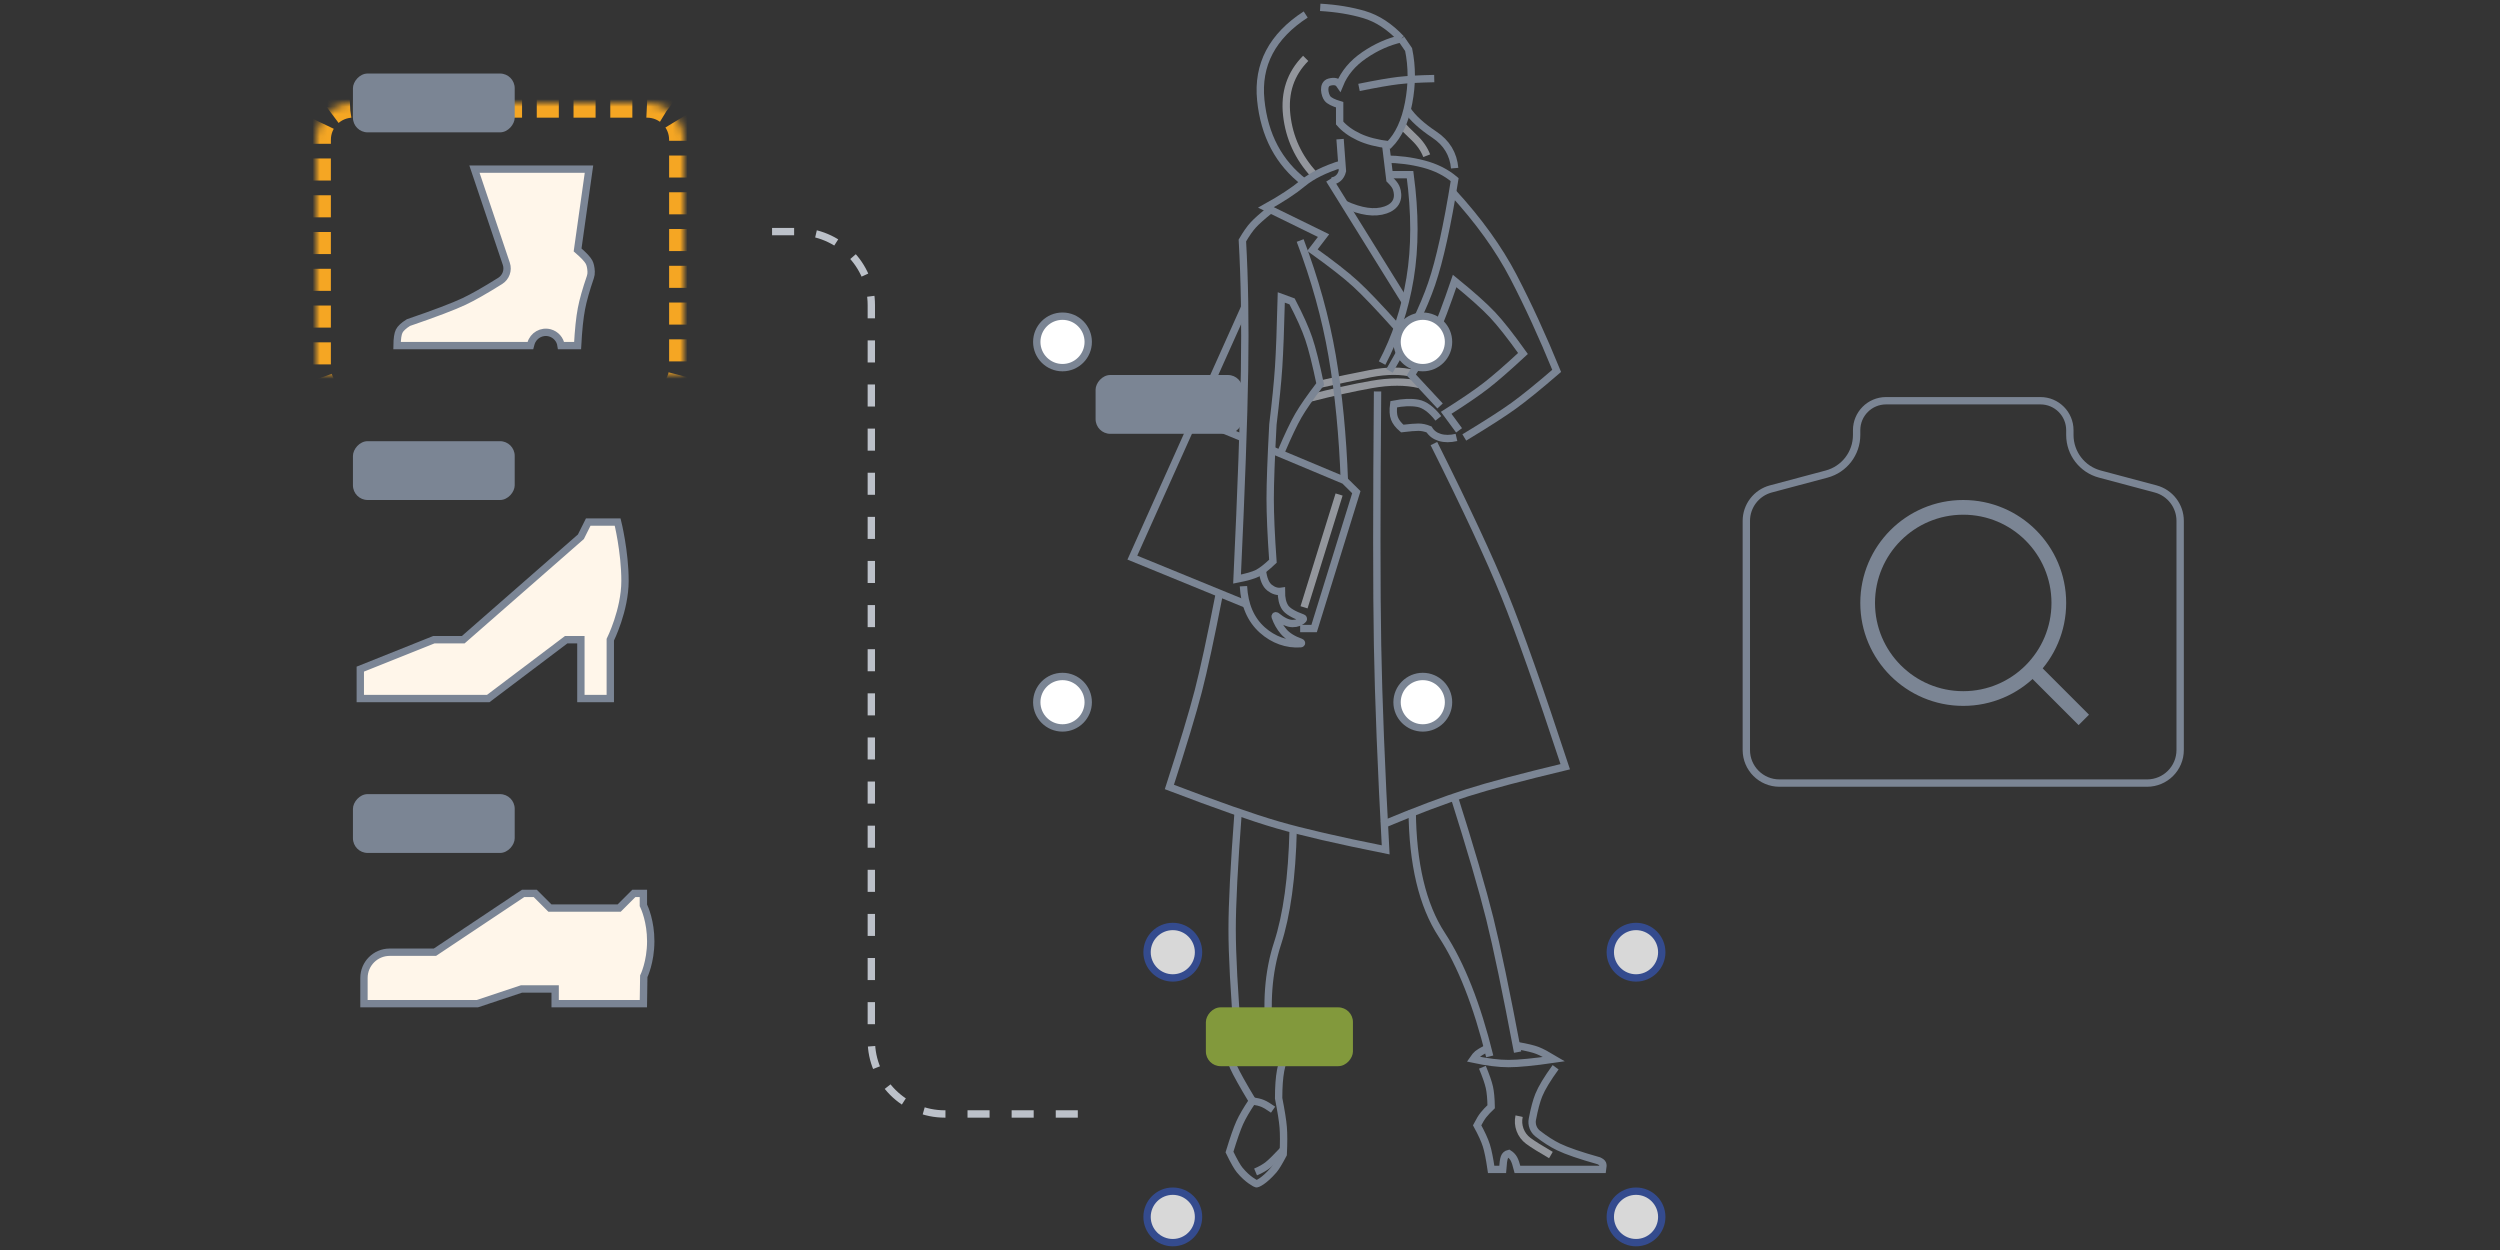 <svg height="170" viewBox="0 0 340 170" width="340" xmlns="http://www.w3.org/2000/svg" xmlns:xlink="http://www.w3.org/1999/xlink"><rect x="0" y="0" width="340" height="170" fill="#333333" stroke="none"/><defs><path id="a" d="m101 45h50v50h-50z"/><mask id="b" fill="#fff" height="50" width="50" x="0" y="0"><use xlink:href="#a"/></mask><path id="c" d="m5 54h40c2.761 0 5 2.239 5 5v29c0 2.761-2.239 5-5 5h-40c-2.761 0-5-2.239-5-5v-29c0-2.761 2.239-5 5-5z"/><mask id="d" fill="#fff" height="39" width="50" x="0" y="0"><use xlink:href="#c"/></mask><path id="e" d="m5 102h42c2.761 0 5 2.239 5 5v25c0 2.761-2.239 5-5 5h-42c-2.761 0-5-2.239-5-5v-25c0-2.761 2.239-5 5-5z"/><mask id="f" fill="#fff" height="35" width="52" x="0" y="0"><use xlink:href="#e"/></mask><path id="g" d="m5 4h40c2.761 0 5 2.239 5 5v31c0 2.761-2.239 5-5 5h-40c-2.761 0-5-2.239-5-5v-31c0-2.761 2.239-5 5-5z"/><mask id="h" fill="#fff" height="41" width="50" x="0" y="0"><use xlink:href="#g"/></mask><path id="i" d="m116 128h64v36h-64z"/><mask id="j" fill="#fff" height="36" width="64" x="0" y="0"><use xlink:href="#i"/></mask></defs><g fill="none" fill-rule="evenodd"><path d="m0 0h340v170h-340z" fill="#fff" fill-opacity=".005"/><g transform="translate(43 1)"><g transform="translate(111)"><path d="m36.67 15.999c.274.364.814.923 1.621 1.676.807.753 1.388 1.587 1.742 2.501" opacity=".7" stroke="#bcc1c9"/><path d="m23.574 6.939c-2.059 2.075-2.919 4.649-2.579 7.72.34 3.071 1.582 5.769 3.725 8.093" opacity=".7" stroke="#bcc1c9"/><path d="m28.117 66.254-4.767 15.341" opacity=".7" stroke="#bcc1c9"/><path d="m56.924 156.086c-1.441-.835-2.457-1.471-3.048-1.908-.01-.008-.02-.015-.031-.023-1.039-.776-1.527-2.089-1.246-3.355" opacity=".7" stroke="#bcc1c9"/><path d="m38.291 49.813c-1.692-.435-3.659-.435-5.902 0-2.243.435-4.524.912-6.842 1.429" opacity=".7" stroke="#bcc1c9"/><path d="m39.028 51.288c-1.858-.435-4.02-.435-6.484 0-2.464.435-5.272 1.056-8.425 1.861" opacity=".7" stroke="#bcc1c9"/><g stroke="#7b8594"><path d="m28.45 21.309c-2.285.719-4.04 1.589-5.265 2.609s-2.897 2.118-5.015 3.292l7.833 3.833-1.511 1.977c2.614 1.869 4.57 3.398 5.868 4.586 1.298 1.188 3.234 3.222 5.808 6.103"/><path d="m26.791 23.429 10.287 16.561"/><path d="m34.931 22.752h2.839c.695 5.201.695 9.901 0 14.1-.695 4.2-1.963 8.042-3.804 11.528"/><path d="m34.451 20.644c1.787.011 3.508.233 5.163.665 1.655.432 3.062 1.139 4.22 2.12-1 6.257-2.042 10.977-3.126 14.159s-2.996 7.133-5.736 11.853"/><path d="m43.513 25.098c3.544 3.849 6.316 7.695 8.315 11.536 1.999 3.842 3.959 8.11 5.88 12.806-2.483 2.142-4.443 3.73-5.88 4.766-1.437 1.036-3.665 2.465-6.684 4.288"/><path d="m44.432 57.527-1.751-2.382c2.34-1.482 4.139-2.709 5.395-3.679 1.256-.971 2.939-2.434 5.049-4.39-1.682-2.361-3.069-4.121-4.161-5.28-1.092-1.159-2.803-2.686-5.131-4.582-1.127 3.299-2.028 5.681-2.703 7.146-.676 1.465-1.74 3.345-3.192 5.64l3.912 4.211"/><path d="m41.011 59.323c4.376 8.748 7.576 15.612 9.6 20.592 2.024 4.98 4.778 12.766 8.262 23.359-5.862 1.403-10.309 2.585-13.342 3.548s-6.887 2.416-11.566 4.361"/><path d="m33.347 52.238c-.133 15.488-.133 26.978 0 34.469.133 7.491.501 16.784 1.104 27.877-6.419-1.283-11.322-2.416-14.708-3.401s-8.288-2.702-14.708-5.153c1.864-5.763 3.174-10.107 3.932-13.033.757-2.925 1.7-7.286 2.829-13.083"/><path d="m20.255 60.397c.933-2.187 1.708-3.813 2.324-4.879.616-1.065 1.605-2.491 2.969-4.277-.58-2.781-1.099-4.846-1.557-6.194s-1.215-3.034-2.27-5.058l-1.465-.535c-.107 4.291-.228 7.455-.362 9.489s-.394 4.624-.777 7.766c-.249 4.624-.373 8.002-.373 10.132s.124 4.959.373 8.485c-.858.817-1.563 1.363-2.117 1.639-.554.276-1.474.539-2.76.79.576-12.274.916-21.697 1.019-28.27.103-6.573.004-12.499-.296-17.777.53-.908 1.021-1.611 1.474-2.109.453-.498 1.222-1.182 2.307-2.051"/><path d="m28.853 26.773c2.247 1.035 4.112 1.294 5.597.777 2.227-.777 1.577-2.681 1.39-3.09-.125-.273-.396-.616-.814-1.03l-.576-4.731"/><path d="m36.562 4.272 1.009 1.47c.48 2.326.48 4.746 0 7.261-.48 2.515-1.361 4.414-2.641 5.695-1.644-.194-3.016-.549-4.115-1.065-1.1-.516-1.973-1.149-2.621-1.899v-2.489c-.849-.254-1.397-.53-1.645-.826-.372-.444-.749-1.977.243-2.248.661-.181 1.128-.07 1.402.331.642-1.58 1.765-2.916 3.368-4.008s3.27-1.833 5.001-2.222z"/><path d="m30.825 10.891c2.345-.478 4.126-.788 5.341-.932 1.216-.143 2.846-.234 4.891-.274"/><path d="m37.414 13.983c.748 1.095 1.963 2.201 3.644 3.319 1.682 1.117 2.607 2.64 2.775 4.567"/><path d="m36.562 4.272c-1.565-1.663-3.24-2.758-5.028-3.288-1.787-.529-3.783-.857-5.986-.984"/><path d="m23.574.971c-4.555 2.953-6.591 6.831-6.109 11.634.482 4.803 2.461 8.536 5.938 11.198"/><path d="m27.094 23.609c.315-.007.612-.126.892-.357.279-.23.473-.563.581-.999l-.317-4.328"/><path d="m22.822 31.709c2.011 5.29 3.459 10.51 4.346 15.661s1.443 10.853 1.668 17.105"/><path d="m15.252 40.842-15.252 33.994 15.486 6.342"/><path d="m8.647 55.924 6.248 2.57"/><path d="m19.004 60.22 9.85 4.126 1.608 1.589-5.741 18.547h-1.899"/><path d="m17.684 76.589c.135 1.158.463 1.939.985 2.343s1.055.566 1.601.485c-.008.928.158 1.654.498 2.178.326.503 1.133.987 2.421 1.452.053.019.091.144.054.184-.357.381-.845.571-1.464.571-.617 0-1.345-.343-2.184-1.03-.092-.075-.211-.008-.172.105.259.754.642 1.428 1.152 2.021.514.599 1.29 1.081 2.328 1.447.144.051.145.19-.004.201-1.898.142-3.734-.535-5.214-1.855-1.581-1.409-2.439-3.398-2.574-5.965"/><path d="m44.08 58.494c-.857.198-1.613.198-2.266 0-.653-.198-1.139-.561-1.459-1.089-.497-.205-.978-.307-1.443-.307s-1.201.061-2.208.183c-.53-.453-.883-.914-1.06-1.382-.177-.468-.21-1.11-.1-1.923 1.275-.254 2.371-.297 3.288-.129.917.167 1.844.852 2.782 2.052"/><path d="m14.373 109.65c-.535 7.064-.802 12.315-.802 15.752 0 3.438.267 8.453.802 15.044"/><path d="m21.87 111.824c-.152 6.456-.861 11.621-2.127 15.495-1.267 3.874-1.593 8.25-.979 13.128"/><path d="m38.059 109.187c.049 7.271 1.389 12.92 4.021 16.948 2.632 4.028 4.806 9.539 6.524 16.532"/><path d="m43.692 107.105c2.303 7.286 3.94 12.883 4.912 16.792.972 3.908 2.235 9.973 3.79 18.194"/><path d="m13.211 139.854c1.422.768 2.584 1.208 3.487 1.319s2.384-.004 4.443-.345c-.161-.426-.486-.75-.975-.974s-.983-.335-1.482-.335"/><path d="m21.141 141.884c-.468.82-.793 1.718-.975 2.695-.181.976-.272 2.238-.272 3.785.343 1.746.551 3.061.623 3.946.072.884.072 2.111 0 3.679-.564 1.074-.996 1.784-1.295 2.13-1.323 1.533-2.298 1.961-2.408 1.87-.103-.085-1.084-.496-2.219-1.87-.325-.393-.786-1.207-1.385-2.442.564-1.846 1.026-3.17 1.385-3.97s.937-1.794 1.735-2.982c-1.299-2.152-2.153-3.682-2.562-4.589-.409-.908-.682-1.882-.82-2.923"/><path d="m16.331 148.725c.591.086 1.059.202 1.404.348s.813.427 1.404.842"/><path d="m16.756 158.388c.692-.292 1.261-.616 1.708-.973s1.147-1.048 2.101-2.073"/><path d="m48.06 141.663c-.543.291-.909.514-1.101.668s-.395.391-.613.711c1.864.403 3.471.604 4.822.604 1.351 0 3.41-.201 6.178-.604-.936-.562-1.675-.951-2.218-1.168-.543-.217-1.454-.437-2.735-.661"/><path d="m57.563 144.148c-1.128 1.553-1.89 2.815-2.285 3.784-.314.769-.606 1.866-.877 3.292l0.0 0c-.141.74.146 1.497.742 1.957 1.018.786 1.962 1.389 2.831 1.807 1.133.546 2.956 1.171 5.469 1.877.28.131.45.267.511.407.061.14.061.396 0 .767h-11.578c-.165-.666-.327-1.145-.486-1.435-.159-.29-.393-.532-.7-.724-.289.069-.487.239-.591.511-.105.272-.184.821-.239 1.648h-1.562c-.213-1.468-.433-2.558-.66-3.27-.226-.712-.643-1.622-1.249-2.73.325-.631.618-1.108.879-1.433.261-.324.604-.689 1.03-1.095-.02-1.114-.101-1.994-.245-2.64-.144-.646-.459-1.554-.946-2.724"/></g></g><use mask="url(#b)" stroke="#7b8594" stroke-dasharray="3 2" stroke-width="4" xlink:href="#a"/><g transform="translate(0 9)"><use mask="url(#d)" stroke="#2c5aa0" stroke-dasharray="3 2" stroke-width="4" xlink:href="#c"/><rect fill="#7b8594" height="8" rx="2" transform="matrix(-1 0 0 1 32 0)" width="22" x="5" y="50"/><use mask="url(#f)" stroke="#879f3d" stroke-dasharray="3 2" stroke-width="4" xlink:href="#e"/><rect fill="#7b8594" height="8" rx="2" transform="matrix(-1 0 0 1 32 0)" width="22" x="5" y="98"/><path d="m6 85h17.4l10.6-8h2v8h4v-8s2-4 2-8-1-8-1-8h-4l-1 2-16 14h-4l-10 4z" fill="#fff6ea" fill-rule="nonzero" stroke="#7b8595"/><path d="m29.793 111.5 2 2h9.414l2-2h1.293v1.624l.023.046c.156.322.977 2.164.977 4.83 0 2.864-.947 4.776-.947 4.776l-.053 3.724h-12v-2h-4.581l-6 2h-15.419v-3.5c0-.966.392-1.841 1.025-2.475.633-.633 1.508-1.025 2.475-1.025h6.151l12-8z" fill="#fff6ea" fill-rule="nonzero" stroke="#7b8595"/><use mask="url(#h)" stroke="#f5a623" stroke-dasharray="3 2" stroke-width="4" xlink:href="#g"/><rect fill="#7b8594" height="8" rx="2" transform="matrix(-1 0 0 1 32 0)" width="22" x="5"/><path d="m11.302 13h15.577l-4.334 12.872c-.295.878.05 1.843.835 2.334 2.071 1.295 3.709 2.226 4.912 2.793 1.451.684 3.973 1.642 7.567 2.873.656.41 1.075.8 1.257 1.169.182.369.278 1.022.288 1.959h-18.136l-.071-.26c-.305-1.117-1.458-1.776-2.575-1.472-.809.221-1.409.902-1.525 1.732h-2.247c-.114-2.128-.288-3.802-.522-5.02-.22-1.147-.624-2.579-1.213-4.296l0-0c-.082-.238-.118-.489-.106-.741.026-.562.124-.998.295-1.31.211-.385.726-.933 1.547-1.643z" fill="#fff6ea" stroke="#7b8595" transform="matrix(-1 0 0 1 48.403 0)"/></g><rect fill="#7b8594" height="8" rx="2" transform="matrix(-1 0 0 1 232 0)" width="20" x="106" y="50"/><rect fill="#82993c" height="8" rx="2" transform="matrix(-1 0 0 1 262 0)" width="20" x="121" y="136"/><g stroke="#7b8594"><circle cx="101.5" cy="45.5" fill="#fff" r="3.5"/><circle cx="101.5" cy="94.5" fill="#fff" r="3.5"/><circle cx="150.5" cy="45.5" fill="#fff" r="3.5"/><circle cx="150.5" cy="94.5" fill="#fff" r="3.5"/></g><use mask="url(#j)" stroke="#879f3d" stroke-dasharray="3 2" stroke-width="4" xlink:href="#i"/><circle cx="116.5" cy="128.5" fill="#d8d8d8" r="3.5" stroke="#344b8e"/><circle cx="116.5" cy="164.5" fill="#d8d8d8" r="3.5" stroke="#344b8e"/><circle cx="179.5" cy="128.5" fill="#d8d8d8" r="3.5" stroke="#344b8e"/><circle cx="179.5" cy="164.5" fill="#d8d8d8" r="3.5" stroke="#344b8e"/><path d="m62 30.5h3.5c5.523 0 10 4.477 10 10v100c0 5.523 4.477 10 10 10h19" stroke="#bcc1c9" stroke-dasharray="3 3"/><g stroke="#7b8594" transform="translate(194 53)"><path d="m40.5.5c1.105 0 2.105.448 2.828 1.172.724.724 1.172 1.724 1.172 2.828v.659c0 1.246.419 2.414 1.139 3.351.72.937 1.74 1.642 2.944 1.963l7.577 2.02c.985.263 1.82.84 2.409 1.606.589.767.932 1.722.932 2.742v31.159c0 1.243-.504 2.368-1.318 3.182s-1.939 1.318-3.182 1.318h-50c-1.243 0-2.368-.504-3.182-1.318-.814-.814-1.318-1.939-1.318-3.182v-31.159c0-1.019.343-1.975.932-2.742.589-.767 1.424-1.344 2.409-1.606l7.577-2.02c1.204-.321 2.225-1.027 2.944-1.963.72-.937 1.139-2.105 1.139-3.351v-.659c0-1.105.448-2.105 1.172-2.828.724-.724 1.724-1.172 2.828-1.172z"/><g stroke-width="2"><circle cx="30" cy="28" r="13"/><path d="m39.703 37.211 6.695 6.695"/></g></g></g></g></svg>